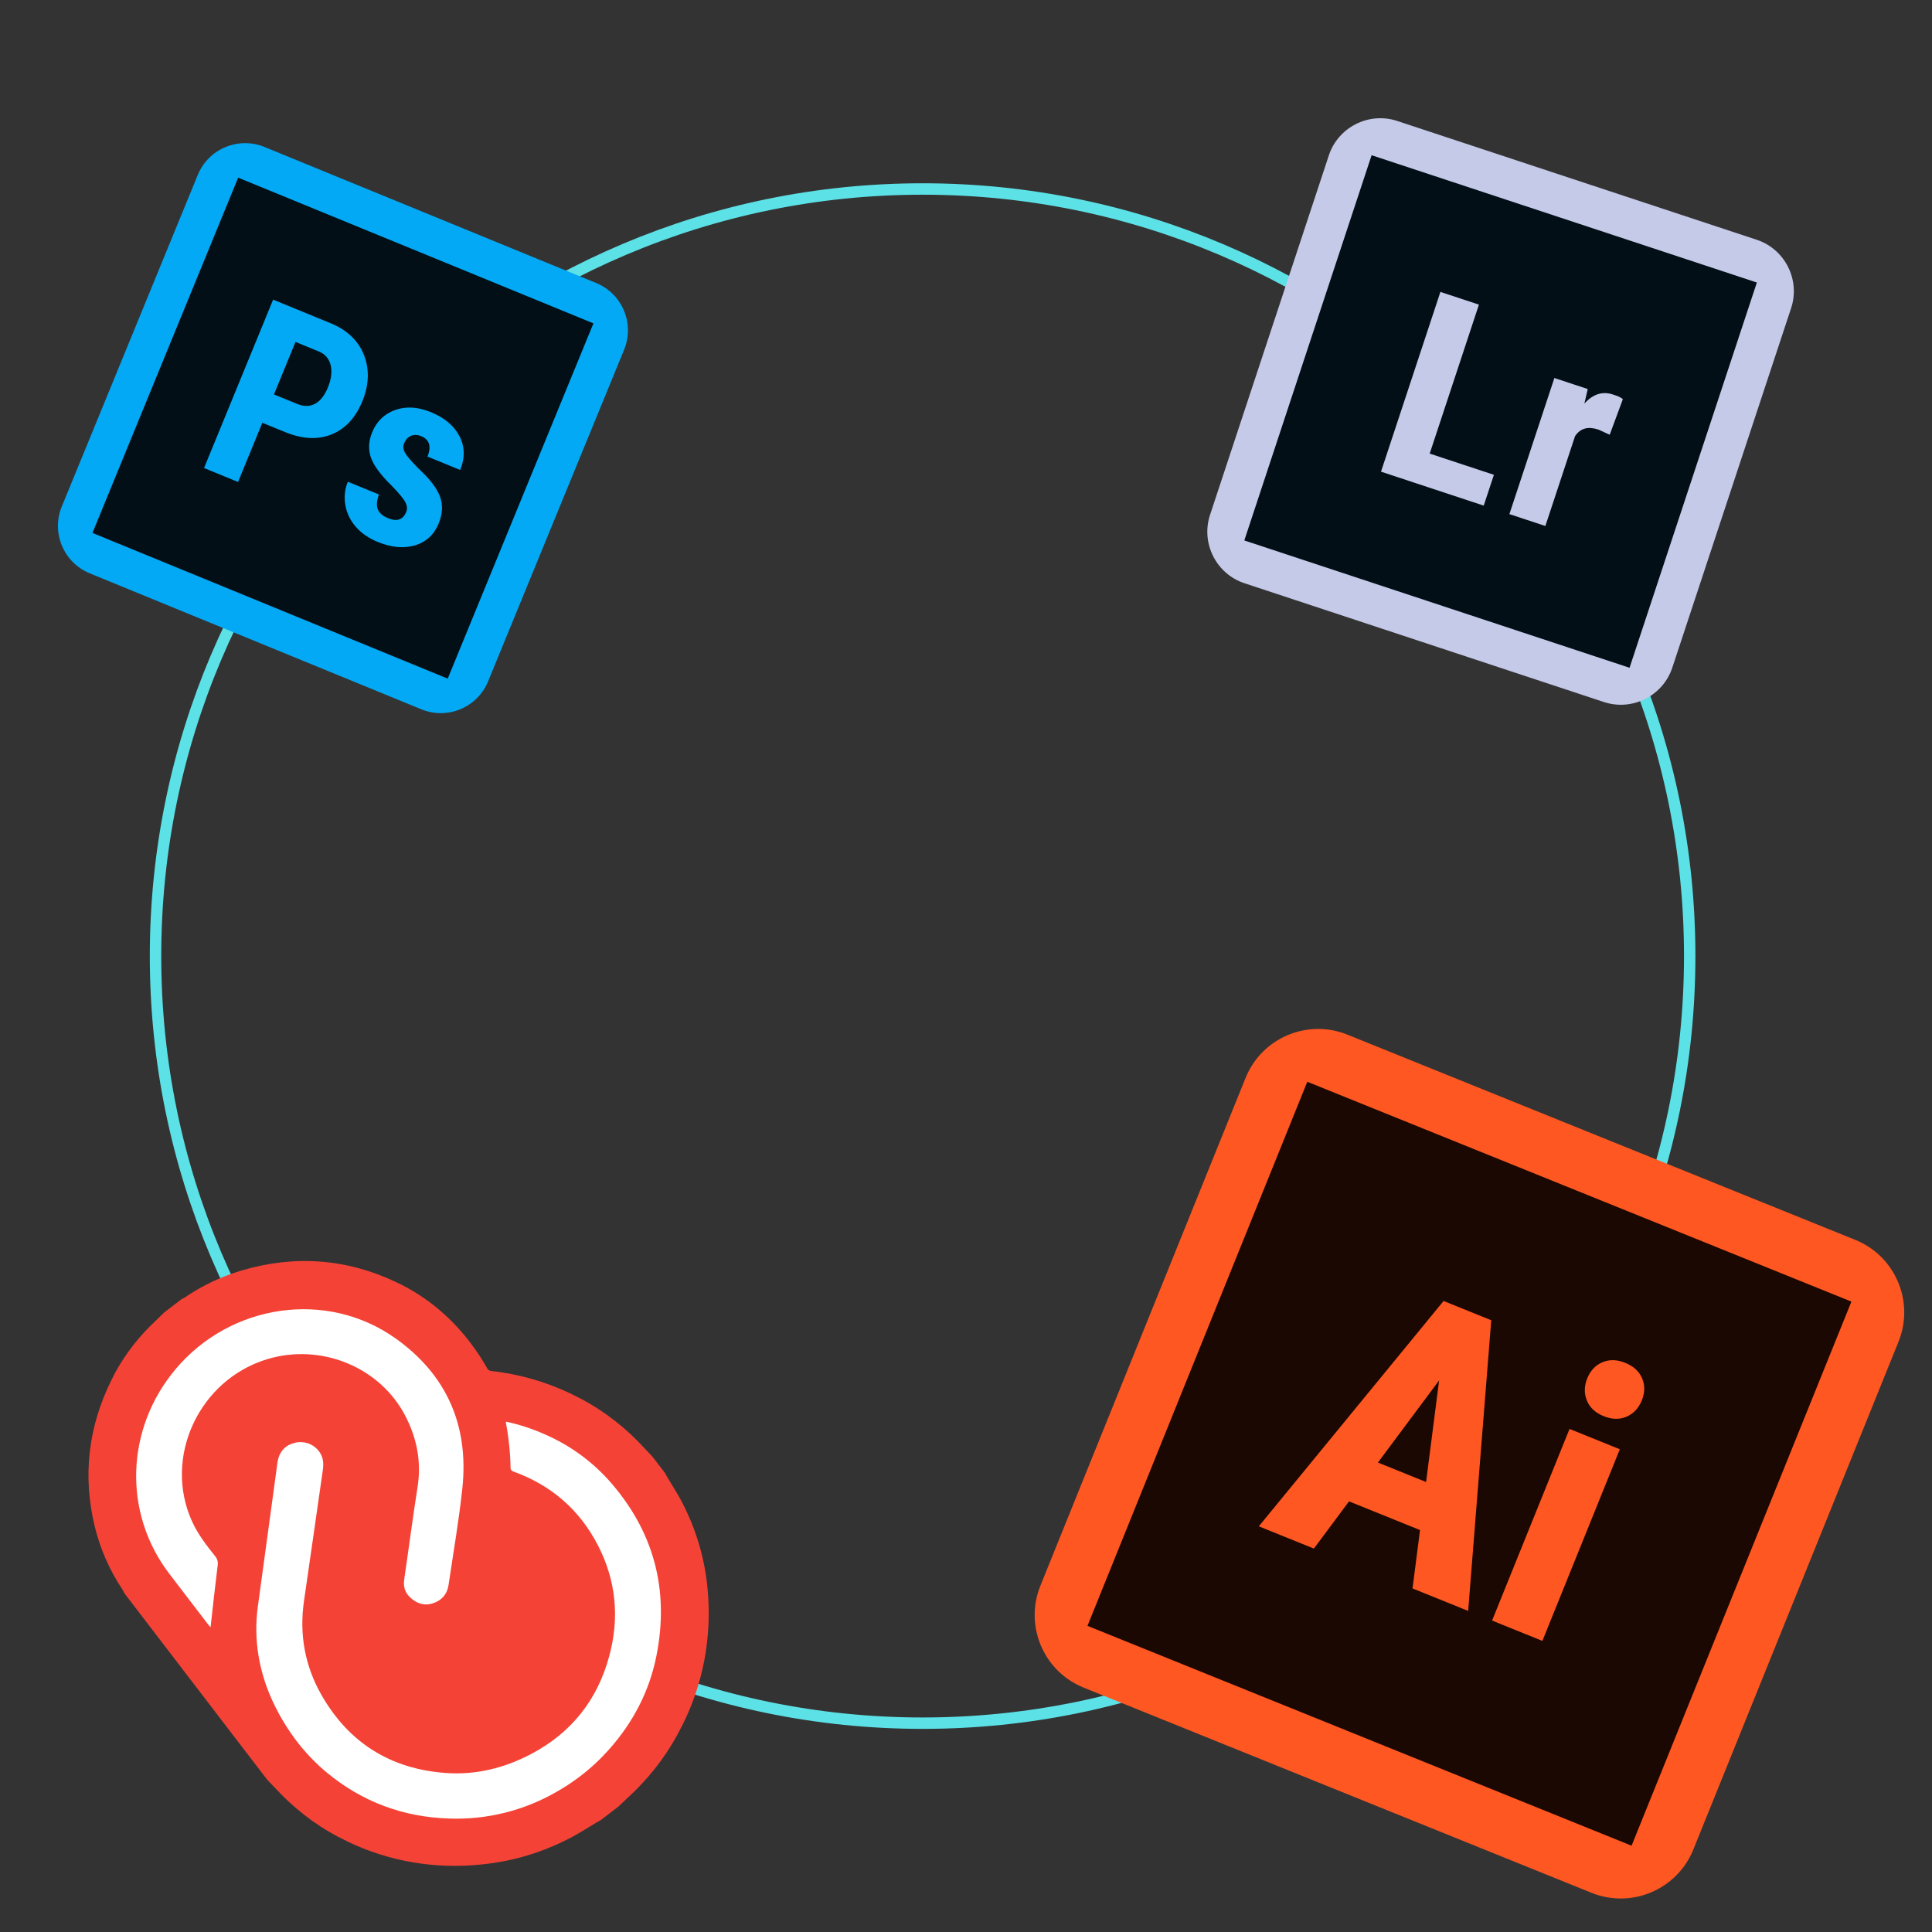 <svg xmlns="http://www.w3.org/2000/svg" xmlns:xlink="http://www.w3.org/1999/xlink" width="500" zoomAndPan="magnify" viewBox="0 0 375 375" height="500" preserveAspectRatio="xMidYMid meet" version="1.0"><rect x="0" y="0" width="375" height="375" fill="#333333" stroke="none"/><defs><clipPath id="7ba9dd447d"><path d="M 29.078 35.574 L 329.078 35.574 L 329.078 335.574 L 29.078 335.574 Z M 29.078 35.574 " clip-rule="nonzero"/></clipPath><clipPath id="e814096d49"><path d="M 200 199 L 370 199 L 370 369 L 200 369 Z M 200 199 " clip-rule="nonzero"/></clipPath><clipPath id="0b5a15433a"><path d="M 234.867 165.484 L 403.844 233.758 L 335.57 402.734 L 166.594 334.461 Z M 234.867 165.484 " clip-rule="nonzero"/></clipPath><clipPath id="d1143f3bf7"><path d="M 234.867 165.484 L 403.844 233.758 L 335.57 402.734 L 166.594 334.461 Z M 234.867 165.484 " clip-rule="nonzero"/></clipPath><clipPath id="a15212e365"><path d="M 234.867 165.484 L 403.844 233.758 L 335.57 402.734 L 166.594 334.461 Z M 234.867 165.484 " clip-rule="nonzero"/></clipPath><clipPath id="3ffdbf05b6"><path d="M 211 209 L 360 209 L 360 359 L 211 359 Z M 211 209 " clip-rule="nonzero"/></clipPath><clipPath id="5e43f4623d"><path d="M 234.867 165.484 L 403.844 233.758 L 335.57 402.734 L 166.594 334.461 Z M 234.867 165.484 " clip-rule="nonzero"/></clipPath><clipPath id="d6cba553d8"><path d="M 234.867 165.484 L 403.844 233.758 L 335.57 402.734 L 166.594 334.461 Z M 234.867 165.484 " clip-rule="nonzero"/></clipPath><clipPath id="2e0f64404f"><path d="M 234.867 165.484 L 403.844 233.758 L 335.57 402.734 L 166.594 334.461 Z M 234.867 165.484 " clip-rule="nonzero"/></clipPath><clipPath id="02463180e8"><path d="M 267 267 L 280 267 L 280 288 L 267 288 Z M 267 267 " clip-rule="nonzero"/></clipPath><clipPath id="7af563e6a5"><path d="M 234.867 165.484 L 403.844 233.758 L 335.57 402.734 L 166.594 334.461 Z M 234.867 165.484 " clip-rule="nonzero"/></clipPath><clipPath id="57a121591a"><path d="M 234.867 165.484 L 403.844 233.758 L 335.57 402.734 L 166.594 334.461 Z M 234.867 165.484 " clip-rule="nonzero"/></clipPath><clipPath id="168ff07f72"><path d="M 234.867 165.484 L 403.844 233.758 L 335.57 402.734 L 166.594 334.461 Z M 234.867 165.484 " clip-rule="nonzero"/></clipPath><clipPath id="a3c25bfe27"><path d="M 11 27 L 122 27 L 122 139 L 11 139 Z M 11 27 " clip-rule="nonzero"/></clipPath><clipPath id="a73604a526"><path d="M 34.023 5.312 L 144.355 50.562 L 99.105 160.895 L -11.227 115.645 Z M 34.023 5.312 " clip-rule="nonzero"/></clipPath><clipPath id="af50ac1084"><path d="M 34.023 5.312 L 144.355 50.562 L 99.105 160.895 L -11.227 115.645 Z M 34.023 5.312 " clip-rule="nonzero"/></clipPath><clipPath id="aa51d5e83c"><path d="M 34.023 5.312 L 144.355 50.562 L 99.105 160.895 L -11.227 115.645 Z M 34.023 5.312 " clip-rule="nonzero"/></clipPath><clipPath id="a0309fc8f2"><path d="M 53 66 L 65 66 L 65 79 L 53 79 Z M 53 66 " clip-rule="nonzero"/></clipPath><clipPath id="30d5e60301"><path d="M 34.023 5.312 L 144.355 50.562 L 99.105 160.895 L -11.227 115.645 Z M 34.023 5.312 " clip-rule="nonzero"/></clipPath><clipPath id="7b864f84b9"><path d="M 34.023 5.312 L 144.355 50.562 L 99.105 160.895 L -11.227 115.645 Z M 34.023 5.312 " clip-rule="nonzero"/></clipPath><clipPath id="509166057b"><path d="M 34.023 5.312 L 144.355 50.562 L 99.105 160.895 L -11.227 115.645 Z M 34.023 5.312 " clip-rule="nonzero"/></clipPath><clipPath id="62dda9232a"><path d="M 17 34 L 116 34 L 116 132 L 17 132 Z M 17 34 " clip-rule="nonzero"/></clipPath><clipPath id="aa9f748126"><path d="M 34.023 5.312 L 144.355 50.562 L 99.105 160.895 L -11.227 115.645 Z M 34.023 5.312 " clip-rule="nonzero"/></clipPath><clipPath id="9c9063ebaa"><path d="M 34.023 5.312 L 144.355 50.562 L 99.105 160.895 L -11.227 115.645 Z M 34.023 5.312 " clip-rule="nonzero"/></clipPath><clipPath id="36084cb65a"><path d="M 34.023 5.312 L 144.355 50.562 L 99.105 160.895 L -11.227 115.645 Z M 34.023 5.312 " clip-rule="nonzero"/></clipPath><clipPath id="43b212575e"><path d="M 234 22 L 349 22 L 349 137 L 234 137 Z M 234 22 " clip-rule="nonzero"/></clipPath><clipPath id="12ea8e774e"><path d="M 251.211 0.285 L 370.848 39.82 L 331.312 159.457 L 211.676 119.922 Z M 251.211 0.285 " clip-rule="nonzero"/></clipPath><clipPath id="09570a42df"><path d="M 251.211 0.285 L 370.848 39.82 L 331.312 159.457 L 211.676 119.922 Z M 251.211 0.285 " clip-rule="nonzero"/></clipPath><clipPath id="a69eb0ba88"><path d="M 251.211 0.285 L 370.848 39.82 L 331.312 159.457 L 211.676 119.922 Z M 251.211 0.285 " clip-rule="nonzero"/></clipPath><clipPath id="83c1af1c63"><path d="M 241 30 L 342 30 L 342 130 L 241 130 Z M 241 30 " clip-rule="nonzero"/></clipPath><clipPath id="ddb446121a"><path d="M 251.211 0.285 L 370.848 39.82 L 331.312 159.457 L 211.676 119.922 Z M 251.211 0.285 " clip-rule="nonzero"/></clipPath><clipPath id="cecc1f1c4f"><path d="M 251.211 0.285 L 370.848 39.82 L 331.312 159.457 L 211.676 119.922 Z M 251.211 0.285 " clip-rule="nonzero"/></clipPath><clipPath id="560c9450a2"><path d="M 251.211 0.285 L 370.848 39.82 L 331.312 159.457 L 211.676 119.922 Z M 251.211 0.285 " clip-rule="nonzero"/></clipPath><clipPath id="130d4b9ced"><path d="M 93 361 L 94 361 L 94 362 L 93 362 Z M 93 361 " clip-rule="nonzero"/></clipPath><clipPath id="d6d299ea32"><path d="M 78.094 219.344 L 156.988 322.352 L 79.582 381.637 L 0.688 278.629 Z M 78.094 219.344 " clip-rule="nonzero"/></clipPath><clipPath id="bd61bbbe02"><path d="M 78.094 219.344 L 156.988 322.352 L 79.582 381.637 L 0.688 278.629 Z M 78.094 219.344 " clip-rule="nonzero"/></clipPath><clipPath id="2d5aea7cea"><path d="M 78.094 219.344 L 156.988 322.352 L 79.582 381.637 L 0.688 278.629 Z M 78.094 219.344 " clip-rule="nonzero"/></clipPath><clipPath id="db63907014"><path d="M 137 308 L 138 308 L 138 309 L 137 309 Z M 137 308 " clip-rule="nonzero"/></clipPath><clipPath id="1989b6a09d"><path d="M 78.094 219.344 L 156.988 322.352 L 79.582 381.637 L 0.688 278.629 Z M 78.094 219.344 " clip-rule="nonzero"/></clipPath><clipPath id="f5cb2ee7bd"><path d="M 78.094 219.344 L 156.988 322.352 L 79.582 381.637 L 0.688 278.629 Z M 78.094 219.344 " clip-rule="nonzero"/></clipPath><clipPath id="2dc3d10399"><path d="M 78.094 219.344 L 156.988 322.352 L 79.582 381.637 L 0.688 278.629 Z M 78.094 219.344 " clip-rule="nonzero"/></clipPath><clipPath id="b620f158d2"><path d="M 18 295 L 19 295 L 19 297 L 18 297 Z M 18 295 " clip-rule="nonzero"/></clipPath><clipPath id="67d8375ded"><path d="M 78.094 219.344 L 156.988 322.352 L 79.582 381.637 L 0.688 278.629 Z M 78.094 219.344 " clip-rule="nonzero"/></clipPath><clipPath id="0b8d3ddec9"><path d="M 78.094 219.344 L 156.988 322.352 L 79.582 381.637 L 0.688 278.629 Z M 78.094 219.344 " clip-rule="nonzero"/></clipPath><clipPath id="f172f9a342"><path d="M 78.094 219.344 L 156.988 322.352 L 79.582 381.637 L 0.688 278.629 Z M 78.094 219.344 " clip-rule="nonzero"/></clipPath><clipPath id="378ff5a0c0"><path d="M 17 244 L 138 244 L 138 363 L 17 363 Z M 17 244 " clip-rule="nonzero"/></clipPath><clipPath id="96c57b67ae"><path d="M 78.094 219.344 L 156.988 322.352 L 79.582 381.637 L 0.688 278.629 Z M 78.094 219.344 " clip-rule="nonzero"/></clipPath><clipPath id="6b87dc6935"><path d="M 78.094 219.344 L 156.988 322.352 L 79.582 381.637 L 0.688 278.629 Z M 78.094 219.344 " clip-rule="nonzero"/></clipPath><clipPath id="2307a3ad8a"><path d="M 78.094 219.344 L 156.988 322.352 L 79.582 381.637 L 0.688 278.629 Z M 78.094 219.344 " clip-rule="nonzero"/></clipPath><clipPath id="32e4b5b174"><path d="M 49 275 L 129 275 L 129 354 L 49 354 Z M 49 275 " clip-rule="nonzero"/></clipPath><clipPath id="3dabded955"><path d="M 78.094 219.344 L 156.988 322.352 L 79.582 381.637 L 0.688 278.629 Z M 78.094 219.344 " clip-rule="nonzero"/></clipPath><clipPath id="dedfa56fb1"><path d="M 78.094 219.344 L 156.988 322.352 L 79.582 381.637 L 0.688 278.629 Z M 78.094 219.344 " clip-rule="nonzero"/></clipPath><clipPath id="e22a8341fc"><path d="M 78.094 219.344 L 156.988 322.352 L 79.582 381.637 L 0.688 278.629 Z M 78.094 219.344 " clip-rule="nonzero"/></clipPath><clipPath id="223f357bd9"><path d="M 26 254 L 90 254 L 90 316 L 26 316 Z M 26 254 " clip-rule="nonzero"/></clipPath><clipPath id="4648ceec34"><path d="M 78.094 219.344 L 156.988 322.352 L 79.582 381.637 L 0.688 278.629 Z M 78.094 219.344 " clip-rule="nonzero"/></clipPath><clipPath id="01aee7d9c3"><path d="M 78.094 219.344 L 156.988 322.352 L 79.582 381.637 L 0.688 278.629 Z M 78.094 219.344 " clip-rule="nonzero"/></clipPath><clipPath id="ba45f02b9f"><path d="M 78.094 219.344 L 156.988 322.352 L 79.582 381.637 L 0.688 278.629 Z M 78.094 219.344 " clip-rule="nonzero"/></clipPath></defs><g clip-path="url(#7ba9dd447d)"><path fill="#5ce1e6" d="M 179.078 335.574 C 96.395 335.574 29.078 268.262 29.078 185.574 C 29.078 102.891 96.395 35.574 179.078 35.574 C 261.766 35.574 329.078 102.891 329.078 185.574 C 329.078 268.262 261.766 335.574 179.078 335.574 Z M 179.078 37.793 C 97.578 37.793 31.297 104.074 31.297 185.574 C 31.297 267.078 97.578 333.359 179.078 333.359 C 260.582 333.359 326.863 267.078 326.863 185.574 C 326.863 104.074 260.582 37.793 179.078 37.793 Z M 179.078 37.793 " fill-opacity="1" fill-rule="nonzero"/></g><g clip-path="url(#e814096d49)"><g clip-path="url(#0b5a15433a)"><g clip-path="url(#d1143f3bf7)"><g clip-path="url(#a15212e365)"><path fill="#ff5722" d="M 241.766 209.223 C 244.906 201.445 253.758 197.688 261.535 200.828 L 360.105 240.656 C 367.883 243.797 371.641 252.648 368.5 260.426 L 328.672 358.996 C 325.531 366.773 316.676 370.531 308.902 367.391 L 210.328 327.562 C 202.555 324.422 198.797 315.57 201.938 307.793 Z M 241.766 209.223 " fill-opacity="1" fill-rule="nonzero"/></g></g></g></g><g clip-path="url(#3ffdbf05b6)"><g clip-path="url(#5e43f4623d)"><g clip-path="url(#d6cba553d8)"><g clip-path="url(#2e0f64404f)"><path fill="#1c0802" d="M 253.746 209.969 L 211.078 315.578 L 316.688 358.25 L 359.359 252.641 Z M 274.172 308.312 L 275.629 296.984 L 261.844 291.414 L 255.027 300.578 L 244.336 296.258 L 280.199 252.52 L 289.449 256.258 L 284.969 312.676 Z M 299.375 318.496 L 289.613 314.551 L 304.645 277.355 L 314.406 281.301 Z M 315.746 274.961 C 314.395 275.562 312.91 275.535 311.277 274.875 C 309.648 274.219 308.562 273.207 308.008 271.836 C 307.453 270.465 307.48 269.035 308.082 267.543 C 308.695 266.031 309.676 264.988 311.027 264.414 C 312.379 263.836 313.859 263.879 315.461 264.527 C 317.062 265.172 318.152 266.176 318.73 267.527 C 319.305 268.875 319.285 270.309 318.672 271.824 C 318.07 273.312 317.094 274.359 315.746 274.961 Z M 315.746 274.961 " fill-opacity="1" fill-rule="nonzero"/></g></g></g></g><g clip-path="url(#02463180e8)"><g clip-path="url(#7af563e6a5)"><g clip-path="url(#57a121591a)"><g clip-path="url(#168ff07f72)"><path fill="#1c0802" d="M 267.453 283.879 L 276.801 287.66 L 279.336 267.93 Z M 267.453 283.879 " fill-opacity="1" fill-rule="nonzero"/></g></g></g></g><g clip-path="url(#a3c25bfe27)"><g clip-path="url(#a73604a526)"><g clip-path="url(#af50ac1084)"><g clip-path="url(#aa51d5e83c)"><path fill="#03a9f4" d="M 38.387 33.953 C 40.469 28.875 46.273 26.449 51.352 28.531 L 115.711 54.926 C 120.789 57.008 123.219 62.812 121.137 67.891 L 94.742 132.25 C 92.66 137.328 86.855 139.758 81.777 137.676 L 17.414 111.281 C 12.34 109.195 9.91 103.391 11.992 98.316 Z M 38.387 33.953 " fill-opacity="1" fill-rule="nonzero"/></g></g></g></g><g clip-path="url(#a0309fc8f2)"><g clip-path="url(#30d5e60301)"><g clip-path="url(#7b864f84b9)"><g clip-path="url(#509166057b)"><path fill="#020f16" d="M 61.957 68.254 L 57.355 66.367 L 53.176 76.559 L 57.711 78.418 C 58.969 78.934 60.109 78.922 61.137 78.383 C 62.16 77.84 62.996 76.785 63.641 75.211 C 64.309 73.578 64.488 72.141 64.184 70.887 C 63.875 69.633 63.133 68.754 61.957 68.254 Z M 61.957 68.254 " fill-opacity="1" fill-rule="nonzero"/></g></g></g></g><g clip-path="url(#62dda9232a)"><g clip-path="url(#aa9f748126)"><g clip-path="url(#9c9063ebaa)"><g clip-path="url(#36084cb65a)"><path fill="#020f16" d="M 46.227 34.484 L 17.945 103.441 L 86.902 131.723 L 115.184 62.766 Z M 64.359 84.316 C 61.699 85.395 58.688 85.242 55.32 83.859 L 50.918 82.059 L 46.207 93.551 L 39.605 90.844 L 53.012 58.16 L 64.145 62.727 C 67.379 64.051 69.543 66.113 70.645 68.906 C 71.742 71.699 71.637 74.699 70.324 77.898 C 69.012 81.102 67.023 83.238 64.359 84.316 Z M 80.547 105.852 C 78.379 106.5 75.965 106.277 73.316 105.191 C 71.535 104.461 70.105 103.469 69.031 102.215 C 67.957 100.961 67.285 99.551 67.023 97.996 C 66.762 96.438 66.926 94.941 67.516 93.504 L 73.555 95.98 C 73.133 97.098 73.047 98.035 73.309 98.789 C 73.566 99.543 74.25 100.145 75.355 100.598 C 77.062 101.297 78.23 100.879 78.863 99.336 C 79.086 98.797 79.031 98.195 78.703 97.527 C 78.371 96.859 77.48 95.773 76.016 94.266 C 73.836 92.129 72.484 90.293 71.973 88.75 C 71.457 87.207 71.547 85.594 72.238 83.902 C 73.113 81.777 74.598 80.336 76.699 79.582 C 78.801 78.828 81.117 78.969 83.645 80.004 C 86.305 81.098 88.156 82.66 89.195 84.695 C 90.234 86.727 90.273 88.902 89.324 91.223 L 82.969 88.617 C 83.781 86.645 83.363 85.316 81.715 84.641 C 81.043 84.367 80.406 84.348 79.797 84.586 C 79.188 84.828 78.734 85.324 78.43 86.074 C 78.207 86.609 78.25 87.184 78.562 87.793 C 78.875 88.402 79.762 89.453 81.23 90.945 C 83.43 92.969 84.816 94.781 85.406 96.398 C 85.996 98.012 85.906 99.754 85.141 101.621 C 84.25 103.793 82.719 105.203 80.547 105.852 Z M 80.547 105.852 " fill-opacity="1" fill-rule="nonzero"/></g></g></g></g><g clip-path="url(#43b212575e)"><g clip-path="url(#12ea8e774e)"><g clip-path="url(#09570a42df)"><g clip-path="url(#a69eb0ba88)"><path fill="#c5cae9" d="M 257.93 30.152 C 259.742 24.668 265.711 21.664 271.195 23.477 L 340.98 46.539 C 346.465 48.352 349.469 54.32 347.656 59.805 L 324.594 129.59 C 322.781 135.074 316.812 138.078 311.328 136.266 L 241.543 113.203 C 236.059 111.391 233.055 105.422 234.867 99.938 Z M 257.93 30.152 " fill-opacity="1" fill-rule="nonzero"/></g></g></g></g><g clip-path="url(#83c1af1c63)"><g clip-path="url(#ddb446121a)"><g clip-path="url(#cecc1f1c4f)"><g clip-path="url(#560c9450a2)"><path fill="#020f16" d="M 266.23 30.129 L 241.52 104.902 L 316.293 129.613 L 341.004 54.84 Z M 287.988 98.141 L 268.051 91.551 L 279.582 56.66 L 287.059 59.129 L 277.504 88.043 L 289.965 92.16 Z M 312.441 84.383 L 310.281 83.391 C 308.285 82.734 306.793 83.07 305.719 84.648 L 299.953 102.094 L 292.973 99.789 L 301.703 73.371 L 308.184 75.512 L 307.527 78.336 C 309.266 76.422 311.09 75.918 313.086 76.578 C 313.832 76.824 314.582 77.07 314.996 77.484 Z M 312.441 84.383 " fill-opacity="1" fill-rule="nonzero"/></g></g></g></g><g clip-path="url(#130d4b9ced)"><g clip-path="url(#d6d299ea32)"><g clip-path="url(#bd61bbbe02)"><g clip-path="url(#2d5aea7cea)"><path fill="#000000" d="M 93.625 361.879 C 93.613 361.879 93.598 361.879 93.586 361.879 C 93.523 361.887 93.461 361.902 93.402 361.906 Z M 93.625 361.879 " fill-opacity="1" fill-rule="nonzero"/></g></g></g></g><g clip-path="url(#db63907014)"><g clip-path="url(#1989b6a09d)"><g clip-path="url(#f5cb2ee7bd)"><g clip-path="url(#2dc3d10399)"><path fill="#000000" d="M 137.367 308.641 C 137.367 308.652 137.367 308.668 137.367 308.688 C 137.375 308.742 137.383 308.797 137.387 308.848 Z M 137.367 308.641 " fill-opacity="1" fill-rule="nonzero"/></g></g></g></g><g clip-path="url(#b620f158d2)"><g clip-path="url(#67d8375ded)"><g clip-path="url(#0b8d3ddec9)"><g clip-path="url(#f172f9a342)"><path fill="#000000" d="M 18.359 296.16 C 18.34 296.07 18.309 295.992 18.289 295.906 Z M 18.359 296.16 " fill-opacity="1" fill-rule="nonzero"/></g></g></g></g><g clip-path="url(#378ff5a0c0)"><g clip-path="url(#96c57b67ae)"><g clip-path="url(#6b87dc6935)"><g clip-path="url(#2307a3ad8a)"><path fill="#f44336" d="M 29.402 257.137 C 26.109 260.363 23.477 264.062 21.652 267.82 C 17.133 276.922 16.027 286.391 18.359 296.16 C 19.395 300.477 21.18 304.676 23.836 308.637 C 23.961 308.832 24.047 309.055 24.152 309.266 L 51.867 345.449 C 52.684 346.301 53.5 347.16 54.324 348.008 L 54.473 348.168 C 58.297 352.082 62.699 355.184 67.195 357.301 L 67.461 357.445 C 75.508 361.316 84.496 362.852 93.586 361.879 C 99.484 361.285 105.324 359.586 111.012 356.57 C 112.691 355.672 114.289 354.633 115.926 353.652 C 116.125 353.531 116.34 353.43 116.555 353.316 L 120.008 350.672 C 120.914 349.816 121.828 348.965 122.727 348.102 L 122.891 347.949 C 126.895 344.078 130.094 339.633 132.305 335.113 L 132.457 334.84 C 136.488 326.801 138.176 317.801 137.363 308.684 C 136.871 302.891 135.273 297.145 132.363 291.547 C 131.461 289.832 130.402 288.207 129.414 286.535 C 129.281 286.316 129.16 286.082 129.039 285.859 L 126.672 282.77 C 125.805 281.848 124.938 280.926 124.055 280.008 L 123.902 279.848 C 120.062 275.922 115.629 272.809 111.125 270.68 L 110.855 270.539 C 105.934 268.18 100.66 266.688 95.258 266.094 C 95.023 266.051 94.801 265.922 94.641 265.715 C 94.621 265.688 94.605 265.66 94.59 265.637 L 94.711 265.84 C 93.695 264.016 92.535 262.242 91.227 260.535 C 90.793 259.969 90.348 259.41 89.953 258.949 L 89.895 258.883 C 86.195 254.5 81.707 251.125 77.016 248.918 C 67.328 244.297 57.234 243.531 46.82 246.625 C 43.047 247.754 39.383 249.445 35.887 251.824 C 35.688 251.957 35.465 252.047 35.254 252.152 L 31.898 254.723 L 29.543 257.012 Z M 29.402 257.137 " fill-opacity="1" fill-rule="nonzero"/></g></g></g></g><g clip-path="url(#32e4b5b174)"><g clip-path="url(#3dabded955)"><g clip-path="url(#dedfa56fb1)"><g clip-path="url(#e22a8341fc)"><path fill="#ffffff" d="M 106.02 278.527 C 110.473 280.496 114.586 283.387 118.117 287.266 C 126.859 297.055 130.008 308.504 127.387 321.527 C 126.008 328.332 122.863 334.336 118.227 339.555 C 116.578 341.41 114.738 343.141 112.691 344.707 C 111.203 345.848 109.664 346.863 108.258 347.656 L 108.09 347.758 C 101.59 351.523 94.344 353.223 87.293 352.98 C 78.277 352.719 70.293 349.738 63.406 344.035 C 59.805 341.039 56.891 337.469 54.57 333.406 C 51.605 328.227 49.859 322.684 49.754 316.66 C 49.73 315.055 49.828 313.445 50.043 311.852 C 51.293 302.547 52.609 293.25 53.848 283.945 C 54.156 281.605 55.559 280.41 57.316 280.031 L 57.344 280.023 C 58.992 279.645 60.785 280.227 61.883 281.66 C 62.012 281.824 62.133 282 62.219 282.156 C 62.797 283.152 62.816 284.246 62.656 285.371 C 61.438 293.805 60.254 302.238 59.016 310.668 C 58.047 317.234 59.188 323.398 62.434 329.062 C 67.715 338.266 75.777 343.344 86.48 344.133 C 92.344 344.562 97.914 343.195 103.156 340.418 C 110.973 336.281 115.973 329.895 118.25 321.465 C 120.27 314.016 119.586 306.809 116.082 299.992 C 112.508 293.039 106.98 288.25 99.582 285.598 C 99.375 285.523 99.109 285.25 99.105 285.062 C 99.055 282.07 98.754 279.086 98.195 276.156 C 98.191 276.121 98.215 276.074 98.25 275.949 C 100.844 276.512 103.391 277.332 106.02 278.527 Z M 106.02 278.527 " fill-opacity="1" fill-rule="nonzero"/></g></g></g></g><g clip-path="url(#223f357bd9)"><g clip-path="url(#4648ceec34)"><g clip-path="url(#01aee7d9c3)"><g clip-path="url(#ba45f02b9f)"><path fill="#ffffff" d="M 76.742 259.758 C 86.656 266.789 91.039 276.652 89.742 288.863 C 89.07 295.16 87.984 301.418 87.055 307.688 C 86.785 309.465 85.695 310.668 83.992 311.211 C 82.258 311.762 80.766 311.184 79.527 309.977 C 78.57 309.043 78.258 307.891 78.461 306.539 C 79.34 300.566 80.109 294.586 81.051 288.621 C 81.824 283.738 80.918 279.195 78.723 274.918 C 73.828 265.367 62.375 260.652 51.898 263.805 C 38.625 267.797 31.621 282.891 37.281 295.312 C 38.418 297.812 40.078 299.965 41.781 302.082 C 41.801 302.105 41.816 302.129 41.836 302.156 C 42.234 302.672 42.363 303.312 42.242 303.906 C 41.773 307.645 41.375 311.387 40.949 315.125 L 40.953 315.074 C 40.934 315.316 40.906 315.555 40.875 315.863 C 40.672 315.625 40.527 315.477 40.402 315.312 L 32.848 305.445 C 23.84 293.656 24.355 277.293 34.105 265.727 C 44.805 253.035 63.406 250.305 76.742 259.758 Z M 76.742 259.758 " fill-opacity="1" fill-rule="nonzero"/></g></g></g></g></svg>